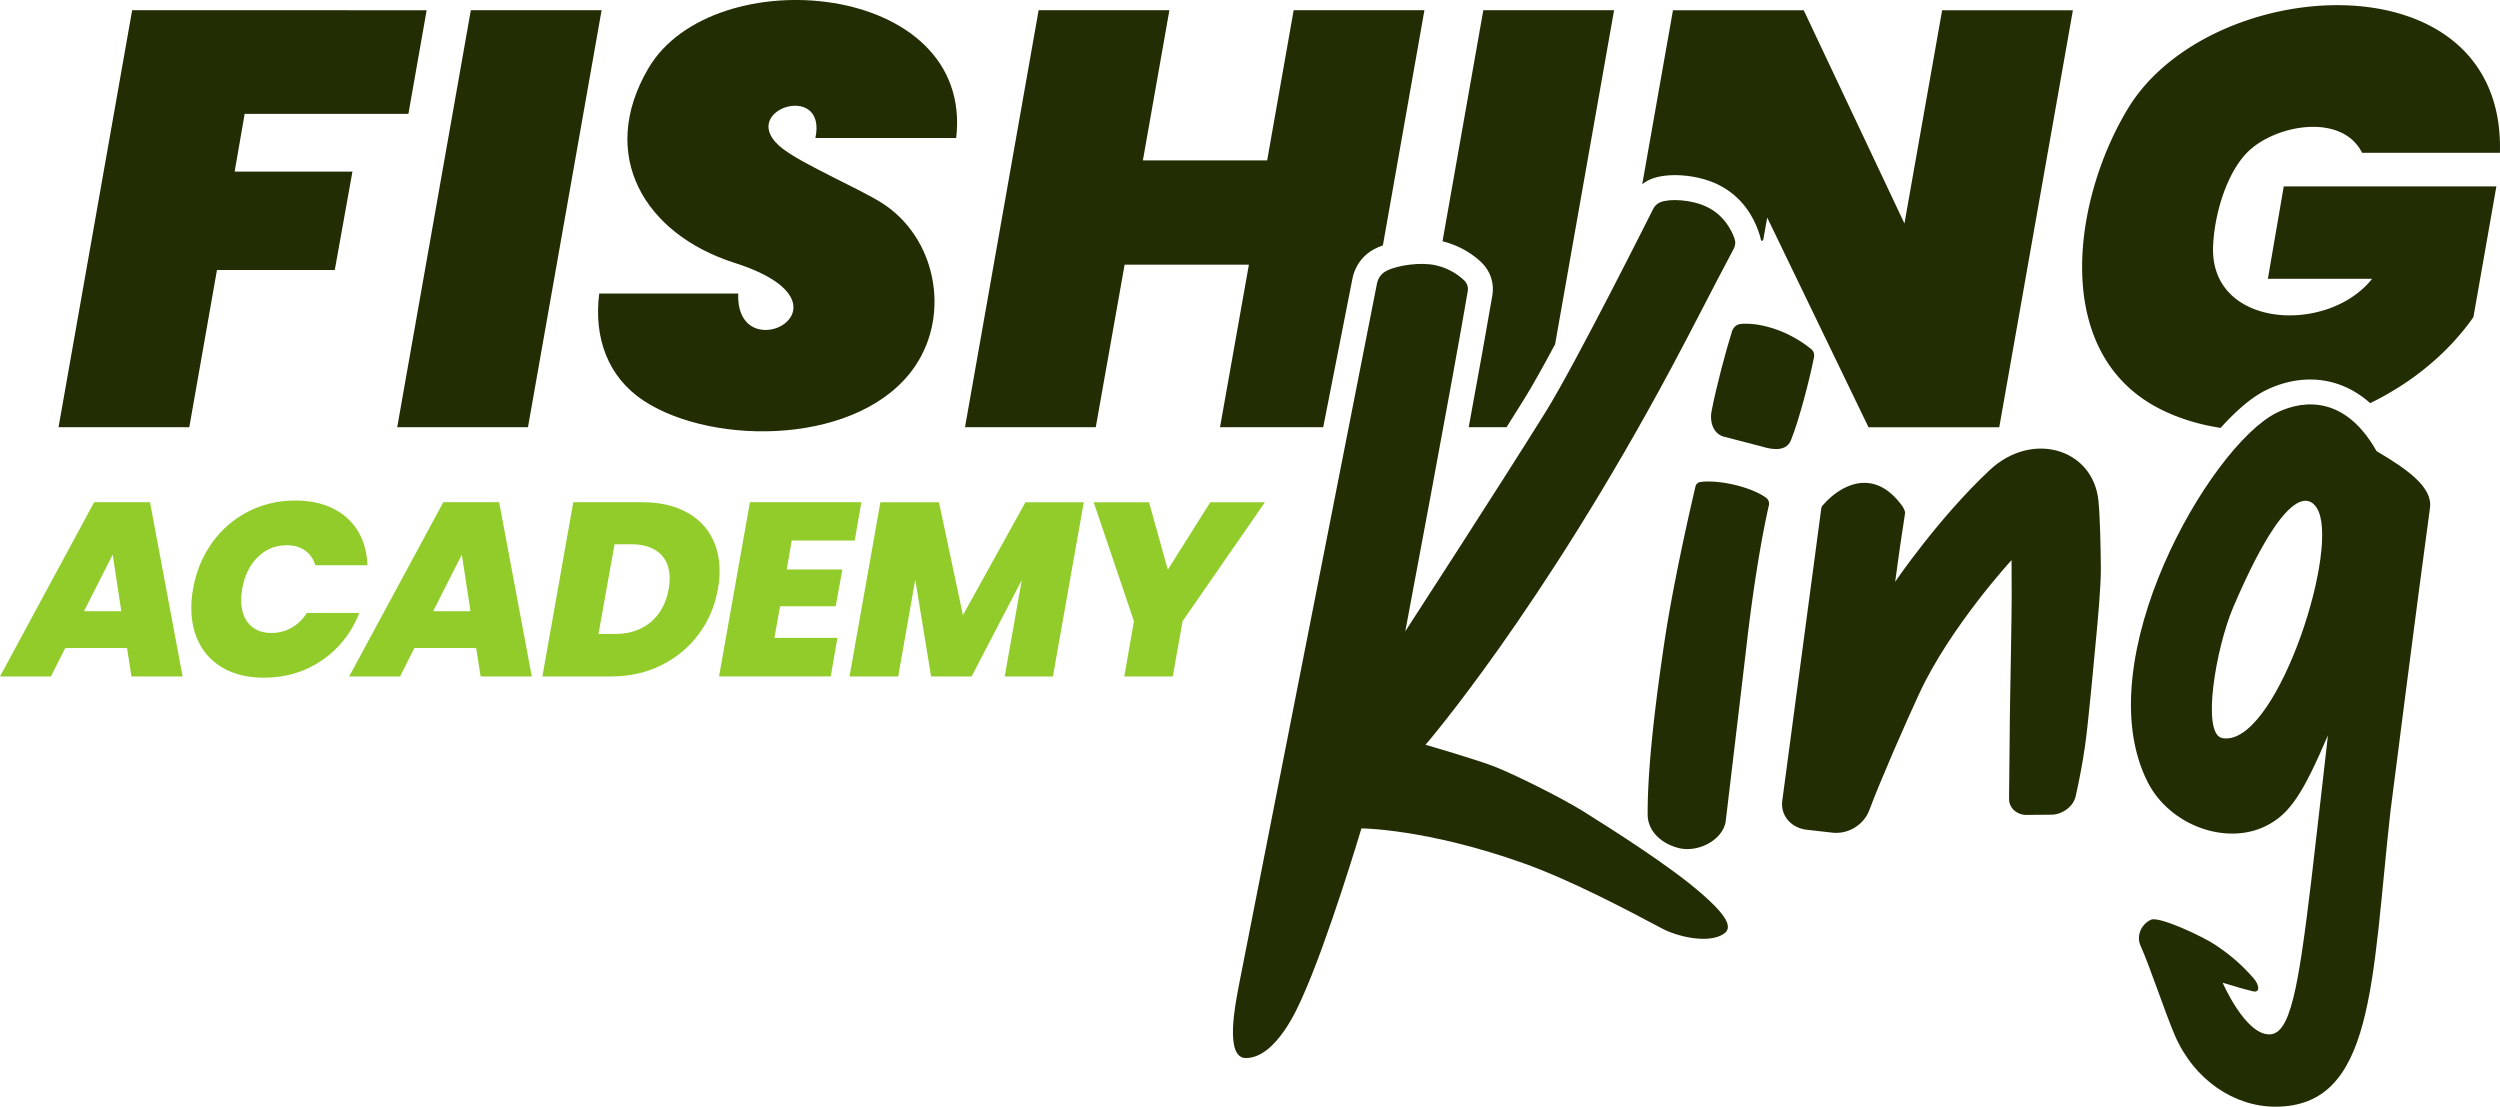 <svg xmlns="http://www.w3.org/2000/svg" id="Ebene_1" data-name="Ebene 1" viewBox="0 0 1561.27 691.14"><defs><style>.cls-1,.cls-2{fill:#222d04;stroke-width:0}.cls-2{fill:#91cc2a}</style></defs><path d="M79.32 404.69H40.74l-8.95 17.75H0l58.8-108.8h34.88l20.37 108.8H82.11l-2.78-17.75Zm-3.55-22.99-5.4-35.34-17.9 35.34h23.3ZM132.25 339.19c5.97-8.38 13.48-14.92 22.53-19.6 9.05-4.68 18.93-7.02 29.63-7.02 8.95 0 16.77 1.65 23.46 4.94 6.69 3.29 11.88 7.98 15.59 14.04 3.7 6.07 5.71 13.22 6.02 21.45h-32.56c-1.23-4.01-3.4-7.1-6.48-9.26-3.09-2.16-6.89-3.24-11.42-3.24-7 0-13.02 2.47-18.06 7.41-5.04 4.94-8.28 11.58-9.72 19.91-.41 2.16-.62 4.48-.62 6.95 0 6.38 1.67 11.4 5.02 15.05 3.34 3.65 7.95 5.48 13.81 5.48 4.53 0 8.72-1.08 12.58-3.24 3.86-2.16 7.07-5.25 9.65-9.26h32.72c-4.94 12.45-12.71 22.3-23.3 29.55-10.6 7.25-22.68 10.88-36.26 10.88-9.36 0-17.46-1.8-24.31-5.4-6.84-3.6-12.06-8.69-15.66-15.28-3.6-6.58-5.4-14.2-5.4-22.84 0-4.01.36-7.97 1.08-11.88 1.85-10.7 5.76-20.24 11.73-28.63ZM297.37 404.69h-38.58l-8.95 17.75h-31.79l58.8-108.8h34.88l20.37 108.8h-31.94l-2.78-17.75Zm-3.55-22.99-5.4-35.34-17.9 35.34h23.3ZM427 318.97c7.3 3.55 12.86 8.56 16.67 15.05 3.81 6.48 5.71 14.04 5.71 22.68 0 3.91-.36 7.67-1.08 11.27-1.85 10.49-5.84 19.86-11.96 28.08-6.12 8.23-13.89 14.69-23.3 19.37-9.41 4.68-19.83 7.02-31.25 7.02h-43.06l19.29-108.8h43.06c9.98 0 18.62 1.78 25.93 5.32Zm-20.68 69.6c5.86-4.89 9.62-11.75 11.27-20.6.41-2.06.62-4.27.62-6.64 0-6.89-2.11-12.19-6.33-15.89-4.22-3.7-10.13-5.56-17.75-5.56h-10.34l-10.03 56.02h10.49c8.85 0 16.2-2.44 22.07-7.33ZM494.43 337.57l-3.09 18.05h34.72l-4.17 22.99h-34.72l-3.55 19.75h39.35l-4.17 24.07h-69.75l19.29-108.8h69.6l-4.17 23.92h-39.35ZM676.83 313.65l-19.29 108.8h-30.09l10.65-60.19-31.33 60.19h-25.31l-9.88-60.49-10.65 60.49h-30.4l19.29-108.8h36.57l14.97 70.52 39.04-70.52h36.42ZM789.95 313.65l-51.39 74.23-6.17 34.57h-30.25l6.02-34.57-25.15-74.23h34.57l11.73 42.13 26.54-42.13h34.1Z" class="cls-2"/><path d="M404.94 42.62c-31.83 54.21-2.65 103.5 53.88 121.57 82.14 26.26.45 68.38 2.21 19.12h-86.81c-3.55 27.71 5.54 52.35 27.77 66.94 43.89 28.8 136.23 27.75 169.57-21.7 22.31-33.08 12.69-80.63-20.96-101.89-14.16-8.94-48.5-23.68-61.61-33.65-31-23.57 27.94-43.31 20.23-6.81h87.92c11.4-98.19-151.92-112.19-192.19-43.59ZM294.04 6.39l-45.98 260.42h81.66L375.7 6.39h-81.66zM932.01 184.36c-3.11 18.37-8.75 49.55-14.79 82.45h23.63c4.08-6.46 7.89-12.53 11.2-17.87 4.81-7.74 11.65-20.01 19.11-33.9L1008 6.39h-81.66L900.86 150.7c11.9 2.83 20.15 9.2 24.27 13.12 5.58 5.3 8.15 12.98 6.87 20.55ZM152.79 71.12h102.26l11.4-64.73H82.53L36.55 266.81h81.66l17.29-98.21h73.57l11.03-61.43h-73.56l6.25-36.05zM826.35 266.81l18.26-92.82c1.17-5.96 4.34-11.38 8.92-15.27 2.72-2.31 6.24-4.09 10.1-5.5L889.56 6.39H807.9l-16.55 93.79h-77.61l16.55-93.79h-81.66l-45.98 260.42h81.66l18.02-101.52h77.61l-18.03 101.52h64.43ZM1072.75 115.17c15.77 7.63 22.55 21.21 25.19 28.62.68 1.93 1.37 3.91 1.78 5.95.22 1.08 1.46.98 1.64-1.04l2.27-12.84 63.26 130.95h81.66l45.99-260.42h-81.66l-23.54 133.16-62.9-133.16h-81.66l-19.18 108.62c1.66-1.25 3.44-2.36 5.41-3.16 10.6-4.32 28.94-2.86 41.74 3.32ZM1484.17 281.71c-22.01-38.95-51.19-29.62-62.73-23.76-41.49 21-118.67 154.49-80.22 230.44 13.67 27 49.03 40 74.18 27.29 14.87-7.52 23.04-20.64 38.41-56.44 0 0-7.55 66.84-10.21 89.1-8.38 70.11-13.35 97.64-26.45 97.64-15.13 0-29.1-32.29-29.1-32.29 5 1.55 13.77 4.19 19.04 5.4 4.35 1 4.15-3.77.16-8.32-8.82-10.08-16.89-16.07-23.4-20.46-8.36-5.63-35.49-18.24-40.56-15.94-6.03 2.74-9.27 10.04-6.56 16.09 6.12 13.69 15.49 42.25 21.43 56.02 12.09 28.07 37.32 44.66 62.82 44.66 61.86 0 60.07-77.96 71.86-184.38 0 0 17.13-134.45 24.7-189.62 1.75-12.74-13.81-23.91-33.38-35.42Zm-96.33 179.24c-13.23-2.47-3.98-56.54 6.92-81.95 39.64-92.47 52.21-62.01 53.29-59.42 11.93 28.63-27.68 147.43-60.2 141.37ZM1242.54 293.62c-31.9 29.84-58.99 69.66-58.99 69.66 1.92-14.38 3.96-28.73 6.22-43.11-.04-1.1-1.19-3.32-1.53-3.8-18.54-25.97-39.95-12.06-49.08-1.7-1.51 1.47-1.58 1.9-1.79 3.07l-24.27 181.89c-1.5 9.31 5.18 17.43 15.28 18.57l16.03 1.81c9.98 1.13 19.63-5.06 22.95-13.96 6.97-18.67 22.98-55.21 31.39-73.27 19.33-41.51 57.48-82.99 57.48-82.99s.11 15.86.08 23.78c-.04 12.42-.8 52.97-1.11 71.89-.21 13.31-.3 39.94-.54 53.25-.11 6.17 5.34 10.77 12.2 10.2l15.09-.14c6.94-.57 12.96-5.42 14.36-11.64 2.23-9.91 4.24-20.49 5.77-30.99 2.1-14.29 5.85-56.07 7.03-68.38 1.03-10.73 2.99-32.24 2.89-43.01-.12-12.53-.45-31.36-1.51-42.02-3.22-32.37-41.27-44.08-67.96-19.11Z" class="cls-1"/><path d="M1118.42 274.99c5.09-12.51 11.91-38.79 14.47-52.05.18-.91.3-3.27-1.82-4.98-16.01-12.91-34.16-16.7-44.1-15.63-2.57.28-4.54 2.14-5.32 4.6-3.98 12.54-10.01 35.49-12.73 49.72-1.41 7.36 1.38 14.14 7.22 15.93l24.67 6.41c5.81 1.78 14.67 3.22 17.61-4.01Z" class="cls-1"/><path d="M1062.48 557.92c-19.17-16.78-54.46-39.16-73.38-51.02-12.98-8.13-40.47-21.91-54.65-27.72-10.73-4.39-44.21-14.06-44.21-14.06s72-83.15 154-236.26c12.86-24 25.48-49.14 38.49-73.5 1.05-1.97 1.26-4.25.51-6.36-1.82-5.11-6.49-14.58-17.27-19.79-9.72-4.7-23.39-5.24-29.06-2.93-1.8.74-3.28 2.05-4.26 3.73 0 0-48.37 96.64-67.34 127.16-27.94 44.95-87.7 137.09-87.7 137.09s30.02-159.25 39.02-212.51c.42-2.46-.43-4.92-2.23-6.64-3.66-3.47-10.88-8.84-21.48-10.04-9.8-1.11-24.44 1.42-29.27 5.53-1.94 1.65-3.22 3.89-3.71 6.39l-86.27 438.44c-1.92 10.38-9.27 45.33 4.4 45.33 19.23 0 33.09-33.26 34.84-37.08 16.04-35.06 37.31-106.35 37.31-106.35s40.58.19 101 21.69c29.22 10.4 64.04 28.73 86.9 40.92 8.99 4.8 28.58 9.72 38.31 3.31 6.04-3.98 1.85-11.54-13.92-25.34Z" class="cls-1"/><path d="M1102.76 310.71c-10.27-7.2-30.52-11.24-40.94-9.67a3.592 3.592 0 0 0-2.93 2.53s-13.26 55.68-19.49 97.62c-5.59 37.63-10.52 77.79-10.43 107.45.03 10.57 8.74 18.31 19.47 20.99 11.94 2.93 26.98-4.76 29.2-16.18 0 0 9.98-83.57 13.21-111.44 3.64-31.44 8.5-62.75 13.56-85.26.15-.67 1.37-3.9-1.67-6.03ZM1416.29 174.12h65.11c-27.73 34.91-100.99 30.95-99.32-19.86.65-19.79 8.31-46.37 21.89-59.59 17.35-16.91 58.62-24.28 71.18.74h86.08c3.5-124-180.77-112.19-232.11-27.95-34.78 57.07-48.82 153.92 20.6 188.33 11.86 5.88 24.35 9.48 37.08 11.43 9.76-10.86 19.28-18.96 27.6-23.18 19.26-9.77 44.52-11.19 65.81 7.72 25.82-12.54 48.63-31.11 64.46-53.72l14.35-81.65h-132.79l-9.93 57.75Z" class="cls-1"/></svg>